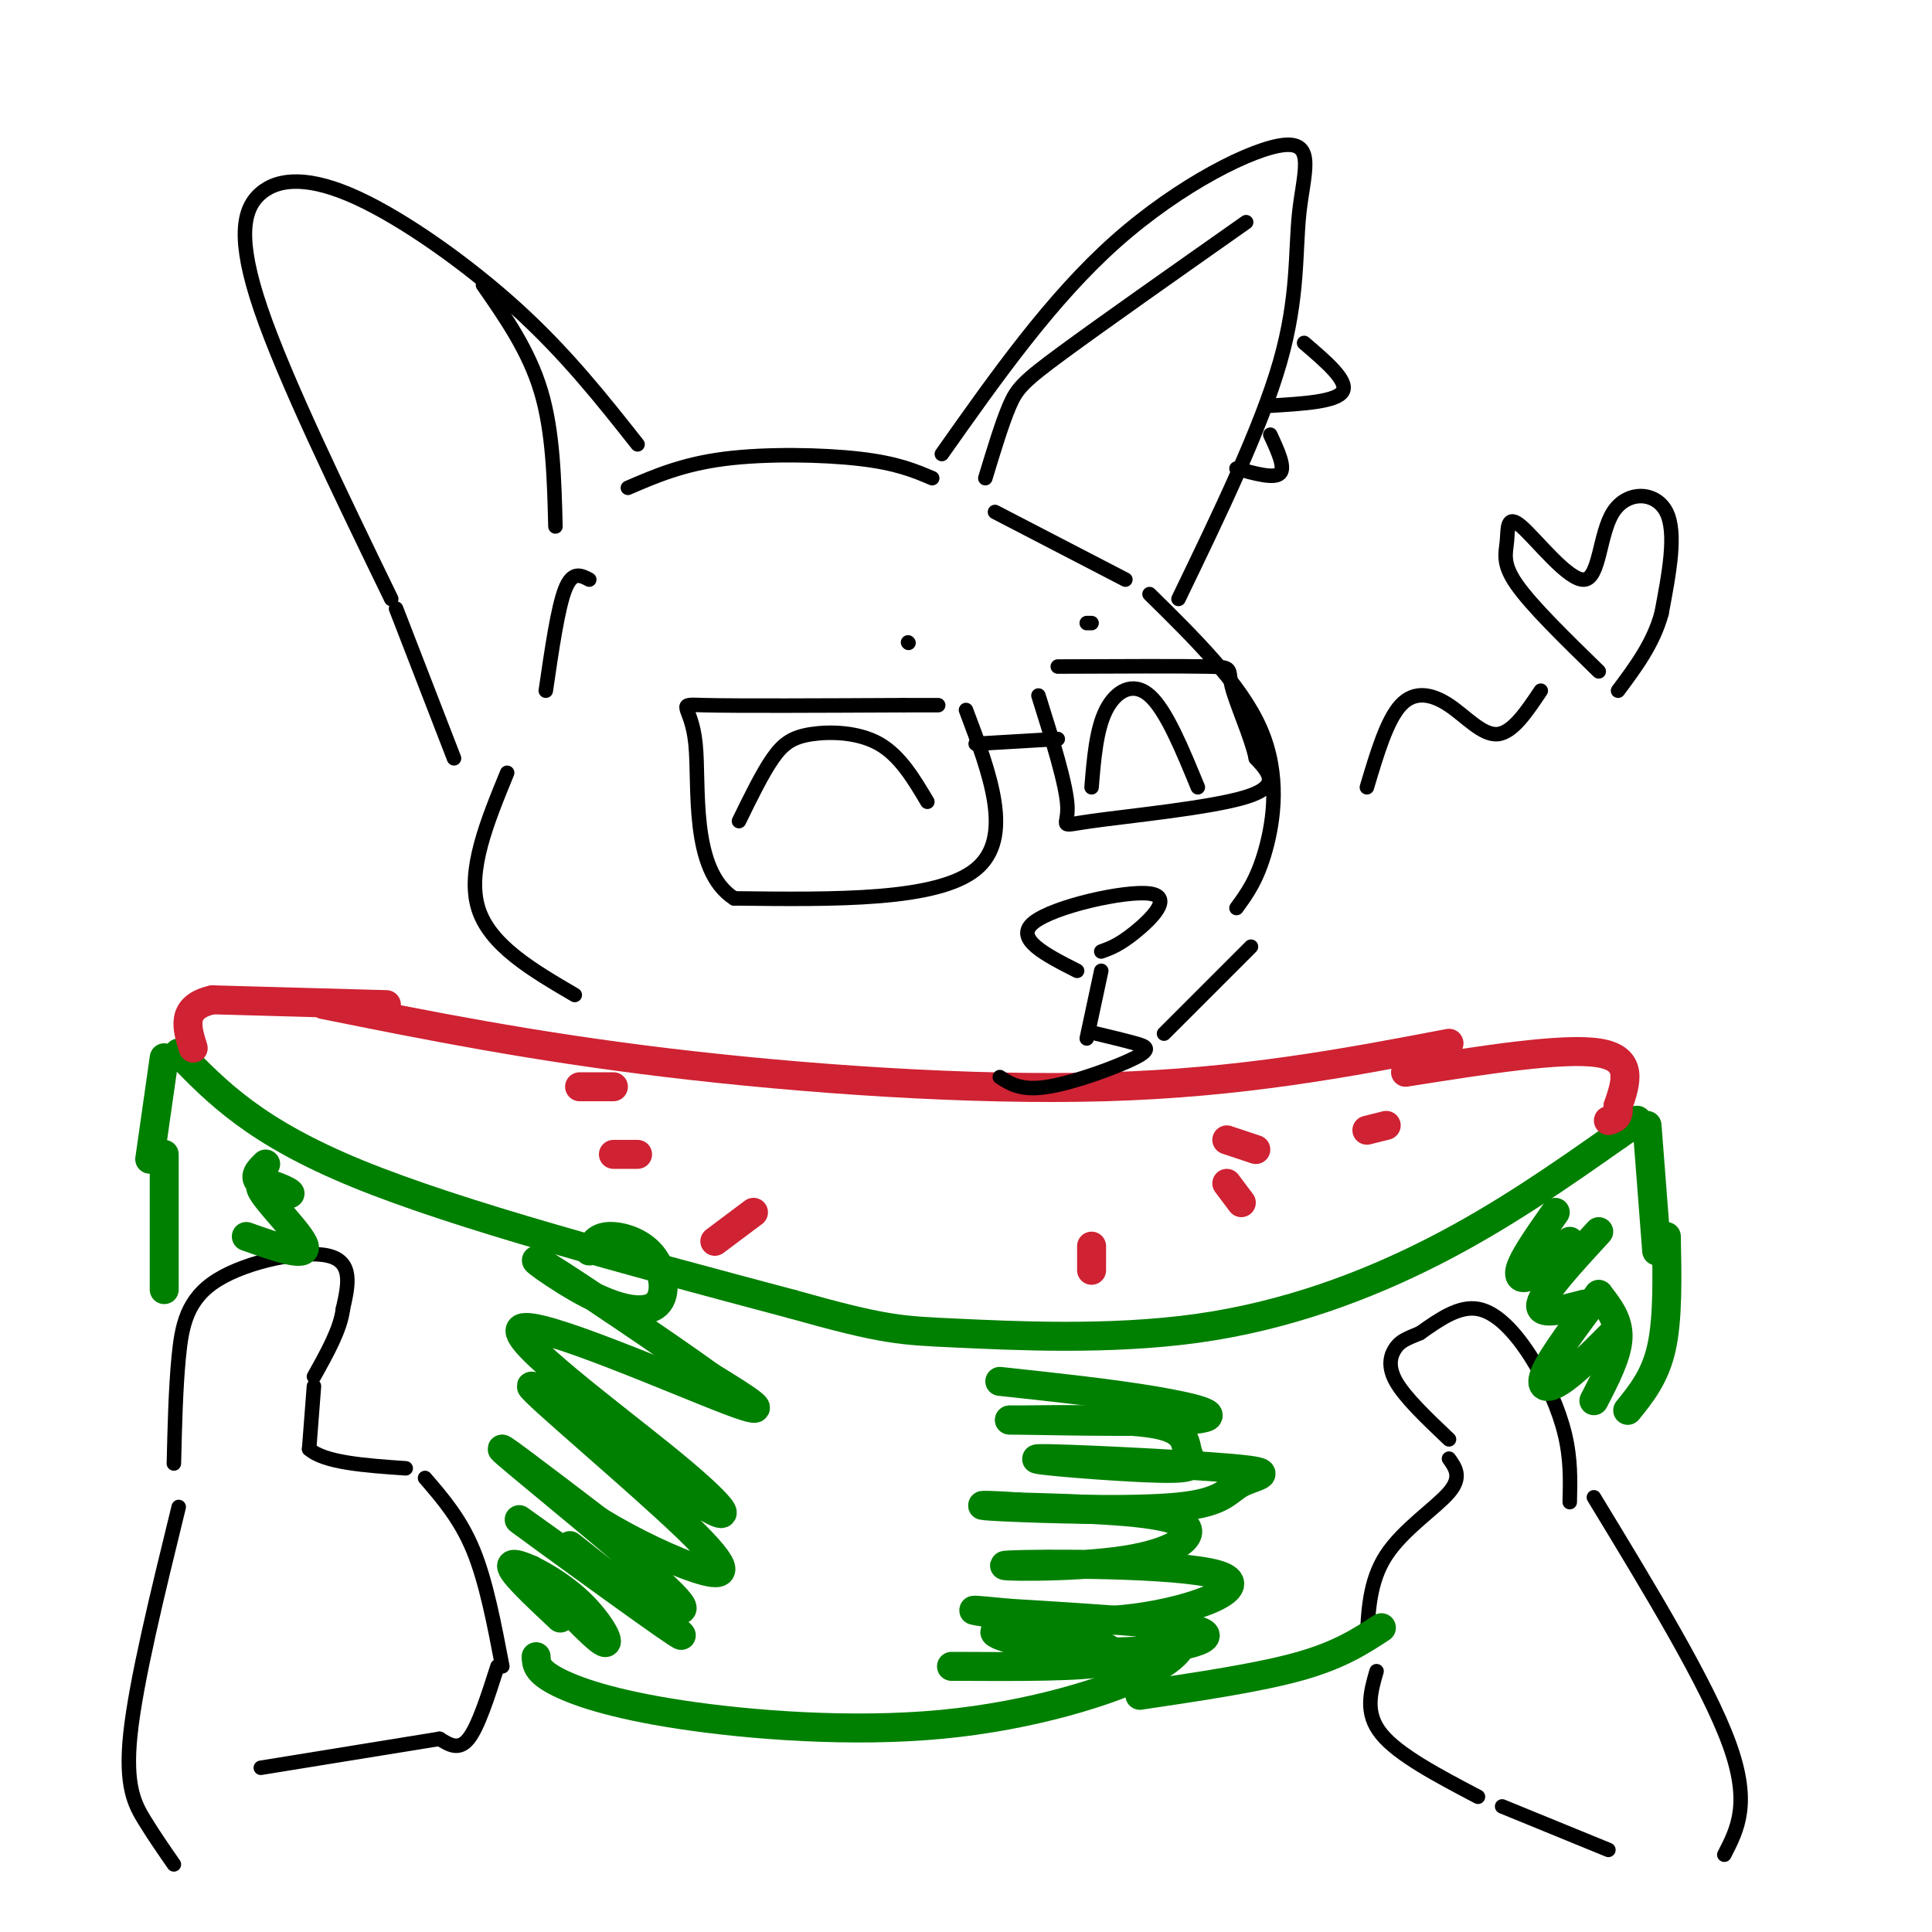 <svg viewBox='0 0 400 400' version='1.1' xmlns='http://www.w3.org/2000/svg' xmlns:xlink='http://www.w3.org/1999/xlink'><g fill='none' stroke='rgb(207,34,51)' stroke-width='6' stroke-linecap='round' stroke-linejoin='round'><path d='M67,208c21.444,4.311 42.889,8.622 71,12c28.111,3.378 62.889,5.822 91,5c28.111,-0.822 49.556,-4.911 71,-9'/></g>
<g fill='none' stroke='rgb(0,128,0)' stroke-width='6' stroke-linecap='round' stroke-linejoin='round'><path d='M34,219c0.000,0.000 -3.000,21.000 -3,21'/><path d='M37,218c7.917,8.167 15.833,16.333 37,25c21.167,8.667 55.583,17.833 90,27'/><path d='M164,270c19.254,5.418 22.388,5.463 34,6c11.612,0.537 31.703,1.568 50,-1c18.297,-2.568 34.799,-8.734 49,-16c14.201,-7.266 26.100,-15.633 38,-24'/><path d='M335,235c6.500,-4.333 3.750,-3.167 1,-2'/><path d='M341,233c0.000,0.000 2.000,26.000 2,26'/><path d='M345,256c0.167,8.500 0.333,17.000 -1,23c-1.333,6.000 -4.167,9.500 -7,13'/></g>
<g fill='none' stroke='rgb(0,0,0)' stroke-width='3' stroke-linecap='round' stroke-linejoin='round'><path d='M36,303c0.185,-7.702 0.369,-15.405 1,-22c0.631,-6.595 1.708,-12.083 8,-16c6.292,-3.917 17.798,-6.262 23,-5c5.202,1.262 4.101,6.131 3,11'/><path d='M71,271c-0.500,4.167 -3.250,9.083 -6,14'/><path d='M65,287c0.000,0.000 -1.000,13.000 -1,13'/><path d='M64,300c3.167,2.833 11.583,3.417 20,4'/><path d='M88,306c3.667,4.250 7.333,8.500 10,15c2.667,6.500 4.333,15.250 6,24'/><path d='M103,345c-2.000,6.250 -4.000,12.500 -6,15c-2.000,2.500 -4.000,1.250 -6,0'/><path d='M91,360c0.000,0.000 -37.000,6.000 -37,6'/><path d='M37,312c-4.422,18.044 -8.844,36.089 -10,47c-1.156,10.911 0.956,14.689 3,18c2.044,3.311 4.022,6.156 6,9'/><path d='M325,311c0.113,-4.435 0.226,-8.869 -1,-14c-1.226,-5.131 -3.792,-10.958 -7,-16c-3.208,-5.042 -7.060,-9.298 -11,-10c-3.940,-0.702 -7.970,2.149 -12,5'/><path d='M294,276c-2.857,1.179 -4.000,1.625 -5,3c-1.000,1.375 -1.857,3.679 0,7c1.857,3.321 6.429,7.661 11,12'/><path d='M300,302c1.356,1.911 2.711,3.822 0,7c-2.711,3.178 -9.489,7.622 -13,13c-3.511,5.378 -3.756,11.689 -4,18'/><path d='M285,346c-1.250,4.333 -2.500,8.667 1,13c3.500,4.333 11.750,8.667 20,13'/><path d='M330,310c11.750,19.333 23.500,38.667 28,51c4.500,12.333 1.750,17.667 -1,23'/><path d='M311,374c0.000,0.000 22.000,9.000 22,9'/></g>
<g fill='none' stroke='rgb(207,34,51)' stroke-width='6' stroke-linecap='round' stroke-linejoin='round'><path d='M80,208c0.000,0.000 -36.000,-1.000 -36,-1'/><path d='M44,207c-6.667,1.500 -5.333,5.750 -4,10'/><path d='M291,222c16.333,-2.583 32.667,-5.167 40,-4c7.333,1.167 5.667,6.083 4,11'/><path d='M335,229c0.333,2.333 -0.833,2.667 -2,3'/></g>
<g fill='none' stroke='rgb(0,128,0)' stroke-width='6' stroke-linecap='round' stroke-linejoin='round'><path d='M34,239c0.000,0.000 0.000,28.000 0,28'/><path d='M111,343c0.051,1.453 0.102,2.906 4,5c3.898,2.094 11.643,4.829 26,7c14.357,2.171 35.327,3.777 54,2c18.673,-1.777 35.049,-6.936 43,-11c7.951,-4.064 7.475,-7.032 7,-10'/><path d='M286,337c-4.333,2.833 -8.667,5.667 -17,8c-8.333,2.333 -20.667,4.167 -33,6'/><path d='M197,345c13.705,0.074 27.410,0.148 32,-1c4.590,-1.148 0.064,-3.518 -7,-5c-7.064,-1.482 -16.667,-2.078 -16,-1c0.667,1.078 11.603,3.829 23,4c11.397,0.171 23.256,-2.237 20,-4c-3.256,-1.763 -21.628,-2.882 -40,-4'/><path d='M209,334c-8.428,-0.816 -9.499,-0.856 -4,0c5.499,0.856 17.568,2.608 30,1c12.432,-1.608 25.226,-6.577 17,-9c-8.226,-2.423 -37.473,-2.299 -43,-2c-5.527,0.299 12.666,0.773 24,-1c11.334,-1.773 15.810,-5.792 11,-8c-4.810,-2.208 -18.905,-2.604 -33,-3'/><path d='M211,312c-7.803,-0.535 -10.812,-0.374 -3,0c7.812,0.374 26.444,0.960 36,0c9.556,-0.960 10.038,-3.468 13,-5c2.962,-1.532 8.406,-2.089 -2,-3c-10.406,-0.911 -36.661,-2.178 -40,-2c-3.339,0.178 16.239,1.800 25,2c8.761,0.200 6.705,-1.023 6,-3c-0.705,-1.977 -0.059,-4.708 -6,-6c-5.941,-1.292 -18.471,-1.146 -31,-1'/><path d='M209,294c3.607,0.036 28.125,0.625 37,0c8.875,-0.625 2.107,-2.464 -7,-4c-9.107,-1.536 -20.554,-2.768 -32,-4'/><path d='M118,320c13.490,10.624 26.979,21.248 22,18c-4.979,-3.248 -28.427,-20.368 -32,-23c-3.573,-2.632 12.728,9.223 20,14c7.272,4.777 5.516,2.476 8,3c2.484,0.524 9.207,3.872 2,-3c-7.207,-6.872 -28.345,-23.963 -33,-28c-4.655,-4.037 7.172,4.982 19,14'/><path d='M124,315c7.222,4.407 15.778,8.425 21,10c5.222,1.575 7.110,0.708 -3,-9c-10.110,-9.708 -32.220,-28.257 -32,-29c0.220,-0.743 22.769,16.320 33,23c10.231,6.680 8.144,2.976 -4,-7c-12.144,-9.976 -34.347,-26.224 -31,-28c3.347,-1.776 32.242,10.921 43,15c10.758,4.079 3.379,-0.461 -4,-5'/><path d='M147,285c-8.643,-6.276 -28.252,-19.467 -34,-23c-5.748,-3.533 2.363,2.592 9,6c6.637,3.408 11.800,4.099 14,2c2.200,-2.099 1.439,-6.988 -1,-10c-2.439,-3.012 -6.554,-4.146 -9,-4c-2.446,0.146 -3.223,1.573 -4,3'/><path d='M110,325c6.571,7.083 13.143,14.167 15,15c1.857,0.833 -1.000,-4.583 -6,-9c-5.000,-4.417 -12.143,-7.833 -13,-7c-0.857,0.833 4.571,5.917 10,11'/><path d='M322,251c-3.000,4.267 -6.000,8.533 -7,11c-1.000,2.467 0.000,3.133 2,2c2.000,-1.133 5.000,-4.067 8,-7'/><path d='M331,255c-5.750,6.250 -11.500,12.500 -12,15c-0.500,2.500 4.250,1.250 9,0'/><path d='M331,268c-4.733,6.311 -9.467,12.622 -11,16c-1.533,3.378 0.133,3.822 3,2c2.867,-1.822 6.933,-5.911 11,-10'/><path d='M331,268c2.083,2.667 4.167,5.333 4,9c-0.167,3.667 -2.583,8.333 -5,13'/><path d='M55,241c-1.375,1.335 -2.750,2.670 -1,4c1.750,1.330 6.624,2.656 6,2c-0.624,-0.656 -6.745,-3.292 -6,-1c0.745,2.292 8.356,9.512 9,12c0.644,2.488 -5.678,0.244 -12,-2'/></g>
<g fill='none' stroke='rgb(207,34,51)' stroke-width='6' stroke-linecap='round' stroke-linejoin='round'><path d='M120,225c0.000,0.000 7.000,0.000 7,0'/><path d='M127,239c0.000,0.000 5.000,0.000 5,0'/><path d='M254,236c0.000,0.000 6.000,2.000 6,2'/><path d='M254,245c0.000,0.000 3.000,4.000 3,4'/><path d='M226,258c0.000,0.000 0.000,5.000 0,5'/><path d='M283,234c0.000,0.000 4.000,-1.000 4,-1'/><path d='M156,251c0.000,0.000 -8.000,6.000 -8,6'/></g>
<g fill='none' stroke='rgb(0,0,0)' stroke-width='3' stroke-linecap='round' stroke-linejoin='round'><path d='M132,92c-7.392,-9.356 -14.785,-18.711 -25,-28c-10.215,-9.289 -23.254,-18.510 -33,-23c-9.746,-4.490 -16.201,-4.247 -20,-1c-3.799,3.247 -4.943,9.499 0,24c4.943,14.501 15.971,37.250 27,60'/><path d='M130,101c5.667,-2.444 11.333,-4.889 20,-6c8.667,-1.111 20.333,-0.889 28,0c7.667,0.889 11.333,2.444 15,4'/><path d='M195,94c11.341,-16.077 22.683,-32.153 36,-44c13.317,-11.847 28.611,-19.464 35,-20c6.389,-0.536 3.874,6.010 3,14c-0.874,7.990 -0.107,17.426 -4,31c-3.893,13.574 -12.447,31.287 -21,49'/><path d='M238,123c9.467,9.311 18.933,18.622 23,28c4.067,9.378 2.733,18.822 1,25c-1.733,6.178 -3.867,9.089 -6,12'/><path d='M223,201c-6.565,-3.333 -13.131,-6.667 -9,-10c4.131,-3.333 18.958,-6.667 24,-6c5.042,0.667 0.298,5.333 -3,8c-3.298,2.667 -5.149,3.333 -7,4'/><path d='M228,201c0.000,0.000 -3.000,14.000 -3,14'/><path d='M227,214c2.905,0.696 5.810,1.393 8,2c2.190,0.607 3.667,1.125 0,3c-3.667,1.875 -12.476,5.107 -18,6c-5.524,0.893 -7.762,-0.554 -10,-2'/><path d='M192,166c-2.839,-4.774 -5.679,-9.548 -10,-12c-4.321,-2.452 -10.125,-2.583 -14,-2c-3.875,0.583 -5.821,1.881 -8,5c-2.179,3.119 -4.589,8.060 -7,13'/><path d='M226,163c0.489,-6.000 0.978,-12.000 3,-16c2.022,-4.000 5.578,-6.000 9,-3c3.422,3.000 6.711,11.000 10,19'/><path d='M215,144c2.911,9.280 5.821,18.560 6,23c0.179,4.440 -2.375,4.042 5,3c7.375,-1.042 24.679,-2.726 32,-5c7.321,-2.274 4.661,-5.137 2,-8'/><path d='M260,157c-0.893,-4.393 -4.125,-11.375 -5,-15c-0.875,-3.625 0.607,-3.893 -5,-4c-5.607,-0.107 -18.304,-0.054 -31,0'/><path d='M219,153c0.000,0.000 -17.000,1.000 -17,1'/><path d='M200,147c5.000,13.250 10.000,26.500 2,33c-8.000,6.500 -29.000,6.250 -50,6'/><path d='M152,186c-9.179,-5.833 -7.125,-23.417 -8,-32c-0.875,-8.583 -4.679,-8.167 2,-8c6.679,0.167 23.839,0.083 41,0'/><path d='M187,146c8.000,0.000 7.500,0.000 7,0'/><path d='M105,160c-4.167,10.167 -8.333,20.333 -6,28c2.333,7.667 11.167,12.833 20,18'/><path d='M259,196c0.000,0.000 -18.000,18.000 -18,18'/><path d='M283,163c2.071,-6.952 4.143,-13.905 7,-17c2.857,-3.095 6.500,-2.333 10,0c3.500,2.333 6.857,6.238 10,6c3.143,-0.238 6.071,-4.619 9,-9'/><path d='M331,139c-6.967,-6.797 -13.933,-13.594 -17,-18c-3.067,-4.406 -2.234,-6.421 -2,-9c0.234,-2.579 -0.131,-5.721 3,-3c3.131,2.721 9.757,11.307 13,11c3.243,-0.307 3.104,-9.506 6,-14c2.896,-4.494 8.827,-4.284 11,0c2.173,4.284 0.586,12.642 -1,21'/><path d='M344,127c-1.667,6.167 -5.333,11.083 -9,16'/><path d='M82,126c0.000,0.000 12.000,31.000 12,31'/><path d='M270,71c4.583,3.917 9.167,7.833 8,10c-1.167,2.167 -8.083,2.583 -15,3'/><path d='M263,90c1.583,3.417 3.167,6.833 2,8c-1.167,1.167 -5.083,0.083 -9,-1'/><path d='M204,99c1.733,-5.711 3.467,-11.422 5,-15c1.533,-3.578 2.867,-5.022 11,-11c8.133,-5.978 23.067,-16.489 38,-27'/><path d='M206,106c0.000,0.000 27.000,14.000 27,14'/><path d='M100,59c4.750,6.833 9.500,13.667 12,22c2.500,8.333 2.750,18.167 3,28'/><path d='M122,120c-1.750,-0.917 -3.500,-1.833 -5,2c-1.500,3.833 -2.750,12.417 -4,21'/><path d='M188,133c0.000,0.000 0.100,0.100 0.1,0.1'/><path d='M226,129c0.000,0.000 -1.000,0.000 -1,0'/></g>
</svg>